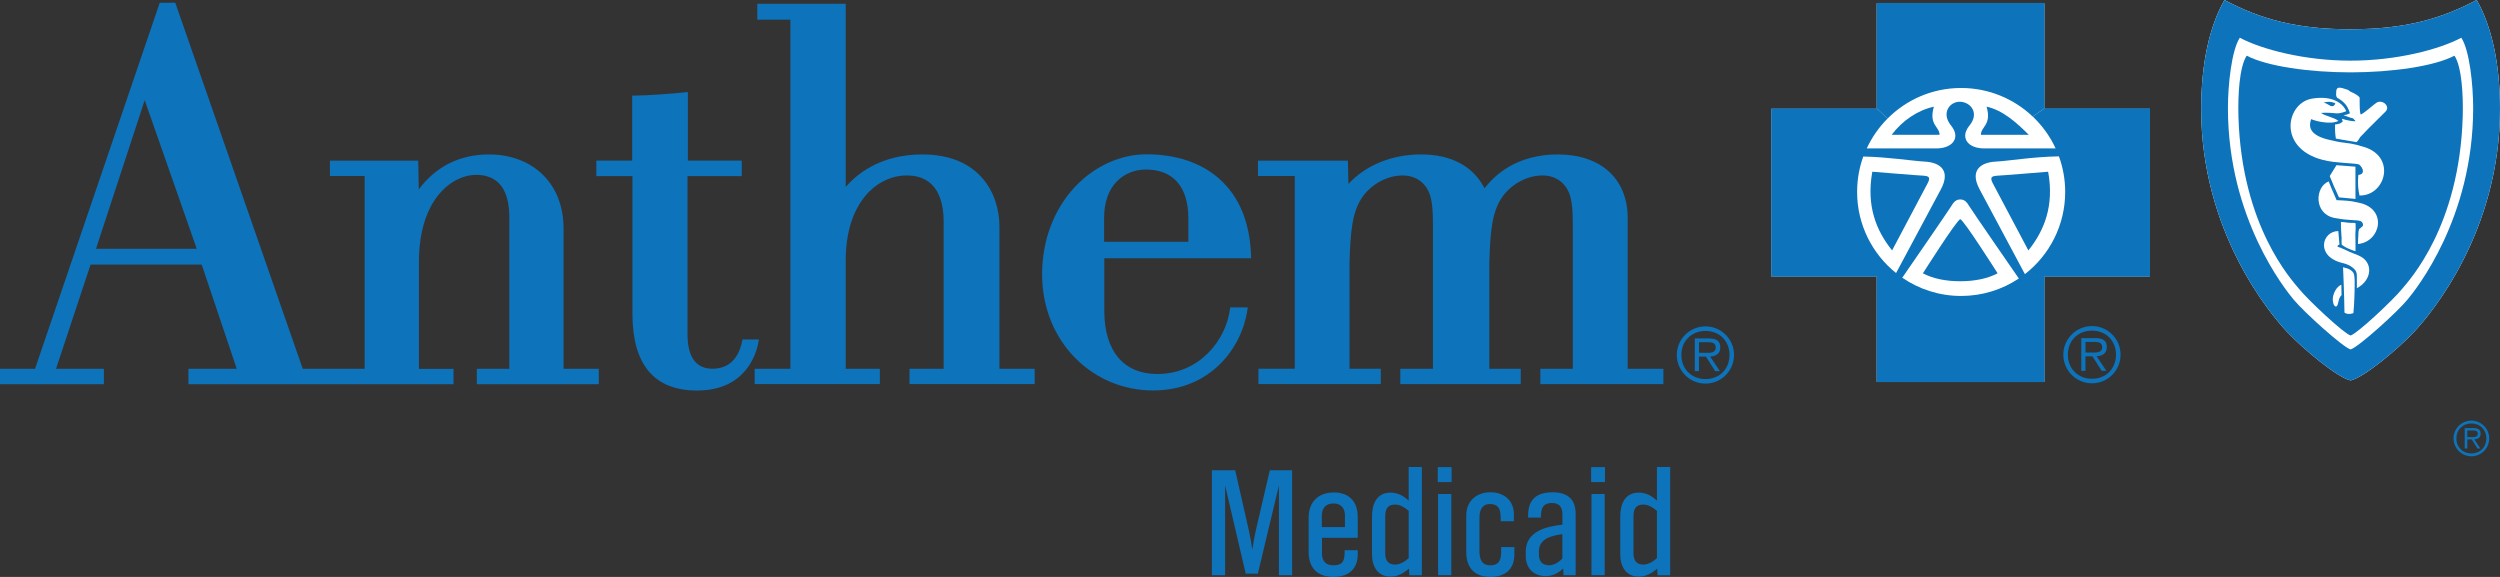 <?xml version="1.0" encoding="utf-8"?>
<!-- Generator: Adobe Illustrator 25.2.3, SVG Export Plug-In . SVG Version: 6.00 Build 0)  -->
<svg version="1.1" id="Layer_1" xmlns="http://www.w3.org/2000/svg" xmlns:xlink="http://www.w3.org/1999/xlink" x="0px" y="0px"
	 viewBox="0 0 754.68 174.16" style="enable-background:new 0 0 754.68 174.16;" xml:space="preserve">
<rect x="0" y="0" width="754.68" height="174.16" fill="#333333" stroke="none"/>
<style type="text/css">
	.st0{fill:#FFFFFF;}
	.st1{fill:#0D73BB;}
</style>
<path class="st0" d="M709.57,114.85c-3.91-0.85-14.07-9.25-19.19-14.68c-5.12-5.43-25.91-30.22-25.91-67.23
	c0-13.92,2.56-25.13,7.04-32.93c10.88,5.77,21.83,8.83,38.06,8.83v9.47c-13.75,0,13.75,0,0,0V8.83c16.23,0,27.19-3.06,38.07-8.83
	c4.47,7.81,7.04,19.02,7.04,32.94c0,37.01-20.8,61.8-25.92,67.23C723.65,105.6,713.49,114.01,709.57,114.85"/>
<polygon class="st0" points="648.97,32.85 617.13,32.85 617.13,1.01 566.53,1.01 566.53,32.85 534.7,32.85 534.7,83.44 
	566.53,83.44 566.53,115.28 617.13,115.28 617.13,83.44 648.97,83.44 "/>
<path class="st1" d="M368.02,53.93c-5.43-4.81-13.01-7.35-21.92-7.35c-7.94,0-15.86,3.64-21.74,9.98
	c-6.28,6.77-9.75,16.06-9.78,26.14c-0.02,9.88,3.57,18.94,10.13,25.5c6.25,6.26,14.58,9.69,23.44,9.67
	c17.13-0.03,26.74-12.7,28.43-24.47l0.09-0.61h-0.62h-4.22h-0.47l-0.06,0.47c-1.21,9.54-9.33,19.67-21.99,19.64
	c-10.11-0.02-15.92-6.93-15.95-18.97V77.96h43.78h0.55l-0.02-0.55C377.36,67.2,374.11,59.3,368.02,53.93 M358.74,72.99H333.3V65.8
	c-0.01-4.72,1.35-8.57,3.93-11.14c2.26-2.26,5.37-3.5,8.76-3.48c8.19,0.03,12.71,5.24,12.74,14.66V72.99z"/>
<path class="st1" d="M229.1,102.47h-0.64h-3.9h-0.44l-0.08,0.44c-0.59,3.14-2.55,8.42-8.96,8.4c-4.98-0.01-7.52-3.5-7.54-10.35
	v-47.8h15.85h0.53v-0.54l0-3.61v-0.54h-0.54h-15.73v-20.1v-0.6l-0.59,0.07c-3.84,0.42-11.63,1.02-15.68,1.01h-0.54v0.54v19.08
	h-10.28h-0.54v0.53v3.64v0.53h0.54h10.36v41.61c0.01,15.33,6.58,23.1,19.5,23.11c14.84,0,17.97-11.32,18.57-14.78L229.1,102.47z"/>
<path class="st1" d="M170.12,111.33V69.03c0-6.56-2.11-12.15-6.14-16.17c-4.03-4.03-9.82-6.24-16.32-6.24
	c-8.88,0.01-16,3.58-21.25,10.54l-0.14-8.13l-0.02-0.52h-0.52h-25.6H99.6v0.53v3.56v0.53h0.54h9.94v58.2H91.39L53.03,1.17
	l-0.12-0.35h-0.38H48.6h-0.38L48.1,1.18L10.57,111.34H0.54H0v0.54v3.55v0.54h0.54h30.28h0.54v-0.54v-3.55v-0.54h-0.54H16.91
	l10.43-31.46h33.55l10.58,31.46H57.41h-0.53v0.54v3.55v0.54h0.53h78.96h0.53v-0.54v-3.56v-0.53h-0.53h-9.91v-32.3
	c0.03-19.27,10.31-26.26,17.21-26.26c6.68,0,10.08,4.33,10.08,12.87v45.69h-9.26h-0.54v0.53v3.56v0.54h0.54h35.74h0.53v-0.54v-3.56
	v-0.53h-0.53H170.12z M43.68,30.24L59.39,75.1H28.98L43.68,30.24z"/>
<path class="st1" d="M301.7,111.33V68.35c-0.01-10.03-6.11-21.74-23.26-21.73c-13.29,0.01-20.18,6.46-23.14,9.79V1.67V1.14h-0.53
	h-25.62h-0.54v0.53v3.74v0.53h0.54h9.45v105.39h-10.26h-0.53v0.53v3.56v0.53h0.53h36.74h0.53v-0.53v-3.56v-0.53h-0.53h-9.78V78.62
	c0-11.31,3.87-17.54,7.11-20.79c3.15-3.14,7.16-4.87,11.3-4.87c9.17,0,11.12,7.53,11.15,13.85v44.52h-9.78h-0.53v0.53v3.56v0.53
	h0.53h36.73h0.53v-0.53v-3.56v-0.53h-0.53H301.7z"/>
<path class="st1" d="M501.61,111.33h-10.26V65.76c-0.02-11.81-8.11-19.14-21.11-19.14c-12.29,0.01-18.98,6.12-22.1,10.23
	c-3.43-6.68-10.04-10.24-19.23-10.23c-8.77,0-16.63,3.26-21.86,8.9l-0.15-6.49l-0.02-0.52h-0.52h-26.09h-0.53v0.53v3.56v0.53h0.53
	h10.58v58.19h-10.42h-0.54v0.53v3.56v0.53h0.54h35.87h0.53v-0.53v-3.56v-0.53h-0.53h-8.92V79.18c0.32-9.35,0.75-15.37,4.08-19.98
	c2.88-3.84,7.47-6.23,11.98-6.23c5.56,0,7.52,4.19,7.73,4.67c1.4,2.66,1.4,7.26,1.4,11.71v41.98h-9.32h-0.54v0.53v3.56v0.53h0.54
	h35.28h0.54v-0.53v-3.56v-0.53h-0.54h-8.94V79.18c0.31-9.34,0.74-15.36,4.09-19.98c2.87-3.84,7.47-6.23,11.97-6.23
	c5.57,0,7.52,4.19,7.73,4.67c1.41,2.66,1.41,7.26,1.41,11.71v41.98h-9.26h-0.54v0.53v3.56v0.53h0.54h36.06h0.54v-0.53v-3.56v-0.53
	H501.61z"/>
<path class="st1" d="M506.18,107.14c0-4.73,3.89-8.62,8.67-8.62c4.75,0,8.61,3.88,8.61,8.62c0,4.78-3.86,8.66-8.61,8.66
	C510.07,115.81,506.18,111.92,506.18,107.14 M522.09,107.14c0-4.21-3.04-7.24-7.24-7.24c-4.23,0-7.29,3.03-7.29,7.24
	c0,4.25,3.06,7.29,7.29,7.29C519.05,114.43,522.09,111.4,522.09,107.14 M512.87,112.04h-1.26v-9.88h4.25c2.57,0,3.44,0.97,3.44,2.74
	c0,1.91-1.33,2.62-3.05,2.75l2.94,4.39h-1.43l-2.78-4.39h-2.11V112.04z M514.62,106.5c1.38,0,3.31,0.23,3.31-1.63
	c0-1.38-1.15-1.57-2.34-1.57h-2.71v3.2H514.62z"/>
<path class="st1" d="M622.85,107.05c0-4.73,3.89-8.62,8.67-8.62c4.75,0,8.62,3.89,8.62,8.62c0,4.78-3.86,8.66-8.62,8.66
	C626.74,115.72,622.85,111.83,622.85,107.05 M638.76,107.05c0-4.21-3.03-7.24-7.24-7.24c-4.23,0-7.29,3.03-7.29,7.24
	c0,4.25,3.05,7.29,7.29,7.29C635.73,114.34,638.76,111.31,638.76,107.05 M629.54,111.95h-1.26v-9.88h4.25
	c2.58,0,3.45,0.96,3.45,2.73c0,1.91-1.33,2.62-3.06,2.76l2.94,4.39h-1.42l-2.79-4.39h-2.11V111.95z M631.29,106.41
	c1.38,0,3.31,0.23,3.31-1.63c0-1.38-1.15-1.56-2.34-1.56h-2.71v3.2H631.29z"/>
<path class="st1" d="M613.62,35.19c-5.63-5.34-13.24-8.63-21.62-8.63c-8.67,0-16.52,3.53-22.19,9.22l-3.3-3.06V0.88h50.65
	l0.01,31.84L613.62,35.19z"/>
<path class="st1" d="M597.98,40.7c0-2.53,3.31-2.92,1.72-8.5c4.91,1.07,9.09,4.86,12.74,8.5H597.98z"/>
<path class="st1" d="M585.5,40.7h-14.46c3.18-4.25,7.83-7.43,12.74-8.49C582.18,37.78,585.5,38.18,585.5,40.7"/>
<path class="st1" d="M618.28,51.84c1.87,10.35-1.19,17.78-5.97,23.76c0,0-9.69-18.31-10.76-20.3c-1.05-1.99,0-2.12,1.19-2.25
	C603.69,53.04,618.28,51.84,618.28,51.84"/>
<path class="st1" d="M565.2,51.84c0,0,14.6,1.2,15.53,1.2c1.19,0.13,2.26,0.26,1.19,2.25c-1.06,1.99-10.75,20.3-10.75,20.3
	C566.39,69.63,563.34,62.2,565.2,51.84"/>
<path class="st1" d="M603.03,82.51c-3.05,1.59-6.9,2.39-11.28,2.39c-4.38,0-8.23-0.79-11.28-2.39c0,0,10.35-16.33,11.28-16.33
	C592.67,66.18,603.03,82.51,603.03,82.51"/>
<path class="st1" d="M609.43,84.07c0,0-14.11-20.41-14.9-21.74c-0.79-1.32-1.46-2.12-2.78-2.12c-1.33,0-2,0.8-2.79,2.12
	c-0.7,1.17-12.07,17.67-14.72,21.5c5.06,3.48,11.18,5.51,17.78,5.51l-25.5,26V83.5l5.85-1.07c2.02-3.78,10.8-20.14,13.53-25.28
	c3.05-5.71-0.26-8.1-4.77-8.36c-4.19-0.24-11.01-1.38-18.66-1.54c-1.21,3.33-1.86,6.95-1.86,10.7c0,9.9,4.6,18.73,11.76,24.48
	l-5.85,1.07h-31.85l0-50.78h31.85l3.3,3.05c-2.6,2.6-4.73,5.65-6.3,9.02l21.06,0.01c2.09,0,3.77-0.61,4.75-1.61
	c1.26-1.28,1.35-3.2-0.37-5.3c-3.05-3.72-0.41-7.3,2.79-7.17c3.18,0.13,5.83,3.45,2.78,7.17c-1.71,2.09-1.62,4.01-0.37,5.3
	c0.97,1,2.66,1.61,4.75,1.61l21.63,0c-1.68-3.63-4.04-6.89-6.91-9.62l3.56-2.47h31.83V83.5h-31.83l-5.92-0.75
	c7.39-5.74,12.15-14.72,12.15-24.8c0-3.78-0.66-7.39-1.89-10.75c-7.85,0.12-14.88,1.35-19.16,1.59c-4.51,0.26-7.84,2.66-4.79,8.36
	c3.06,5.71,13.28,24.8,13.68,25.6l5.92,0.75v31.84h-50.66l25.5-26C598.45,89.34,604.44,87.4,609.43,84.07"/>
<path class="st1" d="M740.65,132.34c0-2.95,2.42-5.37,5.4-5.37c2.96,0,5.37,2.42,5.37,5.37c0,2.98-2.4,5.4-5.37,5.4
	C743.07,137.74,740.65,135.32,740.65,132.34 M750.56,132.34c0-2.62-1.89-4.51-4.51-4.51c-2.64,0-4.54,1.89-4.54,4.51
	c0,2.65,1.9,4.54,4.54,4.54C748.67,136.88,750.56,134.99,750.56,132.34 M744.82,135.39h-0.79v-6.16h2.65c1.6,0,2.15,0.6,2.15,1.7
	c0,1.19-0.83,1.63-1.9,1.72l1.83,2.74h-0.89l-1.73-2.74h-1.32V135.39z M745.91,131.93c0.86,0,2.06,0.14,2.06-1.02
	c0-0.86-0.72-0.97-1.46-0.97h-1.69v1.99H745.91z"/>
<path class="st1" d="M709.57,114.85c-3.91-0.85-14.07-9.25-19.19-14.68c-5.12-5.43-25.91-30.22-25.91-67.23
	c0-13.92,2.56-25.13,7.04-32.93c10.88,5.77,21.83,8.83,38.06,8.83v9.47c-13.75,0-26.69-3.34-33.43-6.92
	c-2.47,3.74-3.59,14.1-3.59,21.23c0,33.39,17.37,54.82,19.75,57.72c3.2,3.9,15.12,14.62,17.27,15.14
	c2.16-0.51,14.08-11.23,17.27-15.14c2.38-2.9,19.74-24.33,19.74-57.72c0-7.13-1.11-17.49-3.58-21.23
	c-6.74,3.58-19.68,6.92-33.43,6.92V8.83c16.23,0,27.19-3.06,38.07-8.83c4.47,7.81,7.04,19.02,7.04,32.94
	c0,37.01-20.8,61.8-25.92,67.23C723.65,105.6,713.49,114.01,709.57,114.85"/>
<path class="st1" d="M704.98,31.21c0,0-0.27,0.77-0.81,0.84c-0.51,0.06-0.85-0.17-1.2-0.39c-0.94-0.59-1.53-0.69-1.53-0.69
	S703.33,30.31,704.98,31.21"/>
<path class="st1" d="M712.74,34.55c1.07-0.52,3.73-2.92,4.62-3.52c1.76-1.18,4.4,1.07,2.72,2.7c-4.42,4.3-6.53,6.51-7.63,7.69
	c-0.06,0.07-0.61,1.18-1.13,1.48l0.15,0.84c0.5,0.13,0.97,0.3,1.42,0.41c10.74,2.63,7.41,14.99-0.6,14.87l-1.22,1.03l-5.01-0.47
	l-1.42-3.18l-0.4,1.44l1.11,2.58c1.8,0.12,2.47,0.07,4.58,0.34c0.38,0.05,1.04,0.2,2.25,0.46c8.59,1.84,6.56,11.75-0.37,12.45
	c0.02-1,0.04-2.07,0.14-3.14L711.02,71c-0.02,1.2,0.06,1.16,0.04,2.33c-0.01,0.6,0,1.88,0,2.47c-0.63-0.09-1.5-0.5-2.13-0.75
	c-0.96-0.37-1.48-0.86-2.04-1.17c-0.01-0.18-0.03-0.92-0.04-1.1l0.01-1.34l-0.82,0.16c0.02,0.69,0.12,1.31,0.18,2.2
	c-1.23,0.63-0.3,0.77,0.26,0.96c0.61,0.21,2.1,0.95,2.95,1.33c0.68,0.29,2.09,0.82,2.62,1.06c4.51,1.95,4.04,7.43-0.57,9.84
	l-0.69,0.45c-0.05,3.5-0.32,6.74-0.36,7.06c0,0-1.49,0.68-2.7-0.12c0-0.49-0.06-3.02-0.11-5.09l-0.76-0.21
	c-1,0.86-0.88,2.52-1.37,3.25c-0.11,0.15-0.29,0.29-0.54,0.16c-0.65-0.34-0.74-1.73-0.75-2.07c-0.02-1.77,1.15-3.92,2.58-4.48
	l0.07,3.14l0.76,0.21c-0.04-2.11-0.18-5.68-0.31-8.64c0.52,0.21,0.54,0.15,1.15,0.33c0.96,0.28,1.6,0.86,1.88,1.23
	c0.61,0.62,0.48,3.8,0.45,5.23l0.69-0.45l-0.01-3.85c0.01-0.86-0.31-1.49-0.83-1.98c-0.41-0.38-0.74-0.67-1.63-1.13
	c-0.48-0.25-0.85-0.37-2.01-0.67c-8.05-2.03-6.07-9.58-1.13-9.61c0.05,0.66,0.15,1.31,0.15,1.86l0.82-0.16l-0.1-1.73
	c-0.04-0.52-0.09-2.15-0.07-2.74c0.74,0.03,1.11,0.13,1.99,0.22c1.61,0.19,1.62-0.06,2.42,0.17c0,0.24,0.06,1.21,0.04,1.53
	c-0.04,0.63-0.1,1.48-0.11,2.11l0.92-0.49c0.05-0.66,0.05-0.88,0.23-1.35c0.58-0.62,1.74-0.85,0.89-2.09
	c-0.48-0.69-2.23-0.53-3.83-0.71c-0.85-0.09-1.68-0.04-4.45-0.57c-6.41-1.23-5.94-9.43-1.8-11.04l1.25,3.07l0.4-1.44l-1.33-3.25
	l2.03-3.28l5.73,0.45l0.01,9.73l1.22-1.03c-0.77-3.22-0.34-6.21-0.34-6.21c2.67-0.28,0.73-3.09,0-3.22
	c-1.03-0.2-1.87-0.19-3.64-0.36c-1.14-0.11-3.09-0.24-4.1-0.38c-17.12-2.22-14.6-17.68-6.27-19.07c6.05-1.01,9.3,1.31,10.34,3.78
	c0,0-1.74,0.82-3.15,0.65c-2.78-0.32-4.44-0.11-4.44-0.11c0.93,0.85,4,1.34,5.25,2.42c-1.4,0.62-3.01,0.58-4.51,0.39
	c-1.28-0.16-2.48-0.45-3.75-0.93c-0.48,1.55-1.49,4.85,6.14,6.39c1.05,0.21,2.35,0.58,3.74,0.69c1.46,0.16,2.77,0.39,3.93,0.68
	l-0.15-0.84l-6.19-1.05c-0.22-1.28-0.3-2.84-0.25-4.27c1.27-0.13,1.58-0.28,2.33-0.89l-0.27-0.84c1.85,0.6,3.54,0.82,4.17,0.75
	l-0.8-0.87c-0.86-0.15-1.76-0.59-2.85-0.94c1.41-0.22,1.9-0.61,1.9-0.61s-0.15-0.67-0.72-1.77c-0.96-1.84-3.16-2.92-3.16-2.92
	c-0.41-0.66-0.25-1.1-0.26-1.44c-0.06-2.18,1.17-1.7,3.45-0.96l0.91-5.24c-12.38,0-25.29-1.82-31.36-5.04
	c-2.24,3.36-2.68,12.02-2.5,18.43c0.97,33.1,16.14,49.34,18.28,51.95c2.87,3.52,13.63,13.58,15.57,14.09
	c1.95-0.51,12.7-10.57,15.58-14.09c2.14-2.61,17.31-18.85,18.27-51.95c0.19-6.42-0.26-15.07-2.49-18.43
	c-6.06,3.22-18.98,5.03-31.36,5.04l-0.91,5.24c0.45,0.19,0.67,0.48,0.85,0.56c1.46,0.6,2.85,1.5,2.8,1.93
	C712.32,29.57,712.21,34.81,712.74,34.55"/>
<path class="st1" d="M386.07,173.64v-27.07l-6.36,26.6h-3.66l-6.22-26.6v27.07h-4v-31.68h7.04l4.13,18.19
	c0.43,1.9,0.76,3.85,1.04,5.8c0.29-1.95,0.62-3.89,1.05-5.8l4.23-18.19h6.74v31.68H386.07z"/>
<path class="st1" d="M402.54,174.16c-4.85,0-7.5-2.75-7.5-7.55v-10.26c0-4.85,2.85-7.69,7.69-7.69c4.56,0,7.13,2.85,7.13,7.32v6.36
	h-10.79v4.75c0,2.19,1.09,3.56,3.38,3.56c3.32,0,3.46-1.8,3.46-4.56h3.95v1.19C409.86,171.88,407.01,174.16,402.54,174.16
	 M406.01,155.69c0-2.24-1.14-3.71-3.47-3.71c-2.32,0-3.52,1.42-3.52,3.71v3.42h6.98V155.69z"/>
<path class="st1" d="M425.43,173.64l-0.1-1.99c-1.61,1.38-3.41,2.42-5.55,2.42c-3.94,0-5.61-3.13-5.61-6.7v-11.44
	c0-3.7,1.33-7.22,5.61-7.22c2.18,0,3.89,0.95,5.46,2.43v-10.17h3.99v32.68H425.43z M425.24,154.21c-1.09-0.95-2.56-1.9-4.09-1.9
	c-2.51,0-2.99,1.61-2.99,3.8v10.87c0,2,0.76,3.46,2.95,3.46c1.47,0,3.09-0.95,4.13-1.95V154.21z"/>
<path class="st1" d="M434.02,141.01h4.18v4.51h-4.18V141.01z M434.12,149.13h3.99v24.51h-3.99V149.13z"/>
<path class="st1" d="M449.94,174.16c-4.75,0-7.32-2.75-7.32-7.46v-11.07c0-4.32,3.04-7.03,7.27-7.03c4.14,0,7.12,2.47,7.12,6.74v2
	h-3.99c0-2.47,0.1-5.18-3.23-5.18c-2.51,0-3.18,2-3.18,4.14v9.93c0,2.33,0.52,4.42,3.27,4.42c3.52,0,3.28-2.9,3.28-5.51h3.99v2.19
	C457.16,171.88,454.35,174.16,449.94,174.16"/>
<path class="st1" d="M471.98,173.64l-0.1-2.04c-1.42,1.38-3.23,2.32-5.22,2.32c-3.7,0-6.08-2.38-6.08-6.08v-1.33
	c0-6.13,6.18-7.6,11.07-8.12v-3.18c0-2.09-0.95-3.37-3.13-3.37c-2.95,0-3.37,1.9-3.37,4.42h-3.85v-0.81c0-4.8,2.76-6.84,7.36-6.84
	c4.32,0,6.98,1.9,6.98,6.46v18.57H471.98z M471.64,161.24c-3.09,0.43-7.08,1.28-7.08,5.18v0.99c0,2.04,1,3.23,3.09,3.23
	c1.57,0,2.94-0.99,3.99-2.04V161.24z"/>
<path class="st1" d="M480.32,141.01h4.18v4.51h-4.18V141.01z M480.42,149.13h3.99v24.51h-3.99V149.13z"/>
<path class="st1" d="M500.37,173.64l-0.1-1.99c-1.61,1.38-3.41,2.42-5.55,2.42c-3.94,0-5.61-3.13-5.61-6.7v-11.44
	c0-3.7,1.33-7.22,5.61-7.22c2.18,0,3.89,0.95,5.46,2.43v-10.17h3.99v32.68H500.37z M500.18,154.21c-1.09-0.95-2.56-1.9-4.09-1.9
	c-2.51,0-2.99,1.61-2.99,3.8v10.87c0,2,0.76,3.46,2.95,3.46c1.47,0,3.09-0.95,4.13-1.95V154.21z"/>
</svg>
